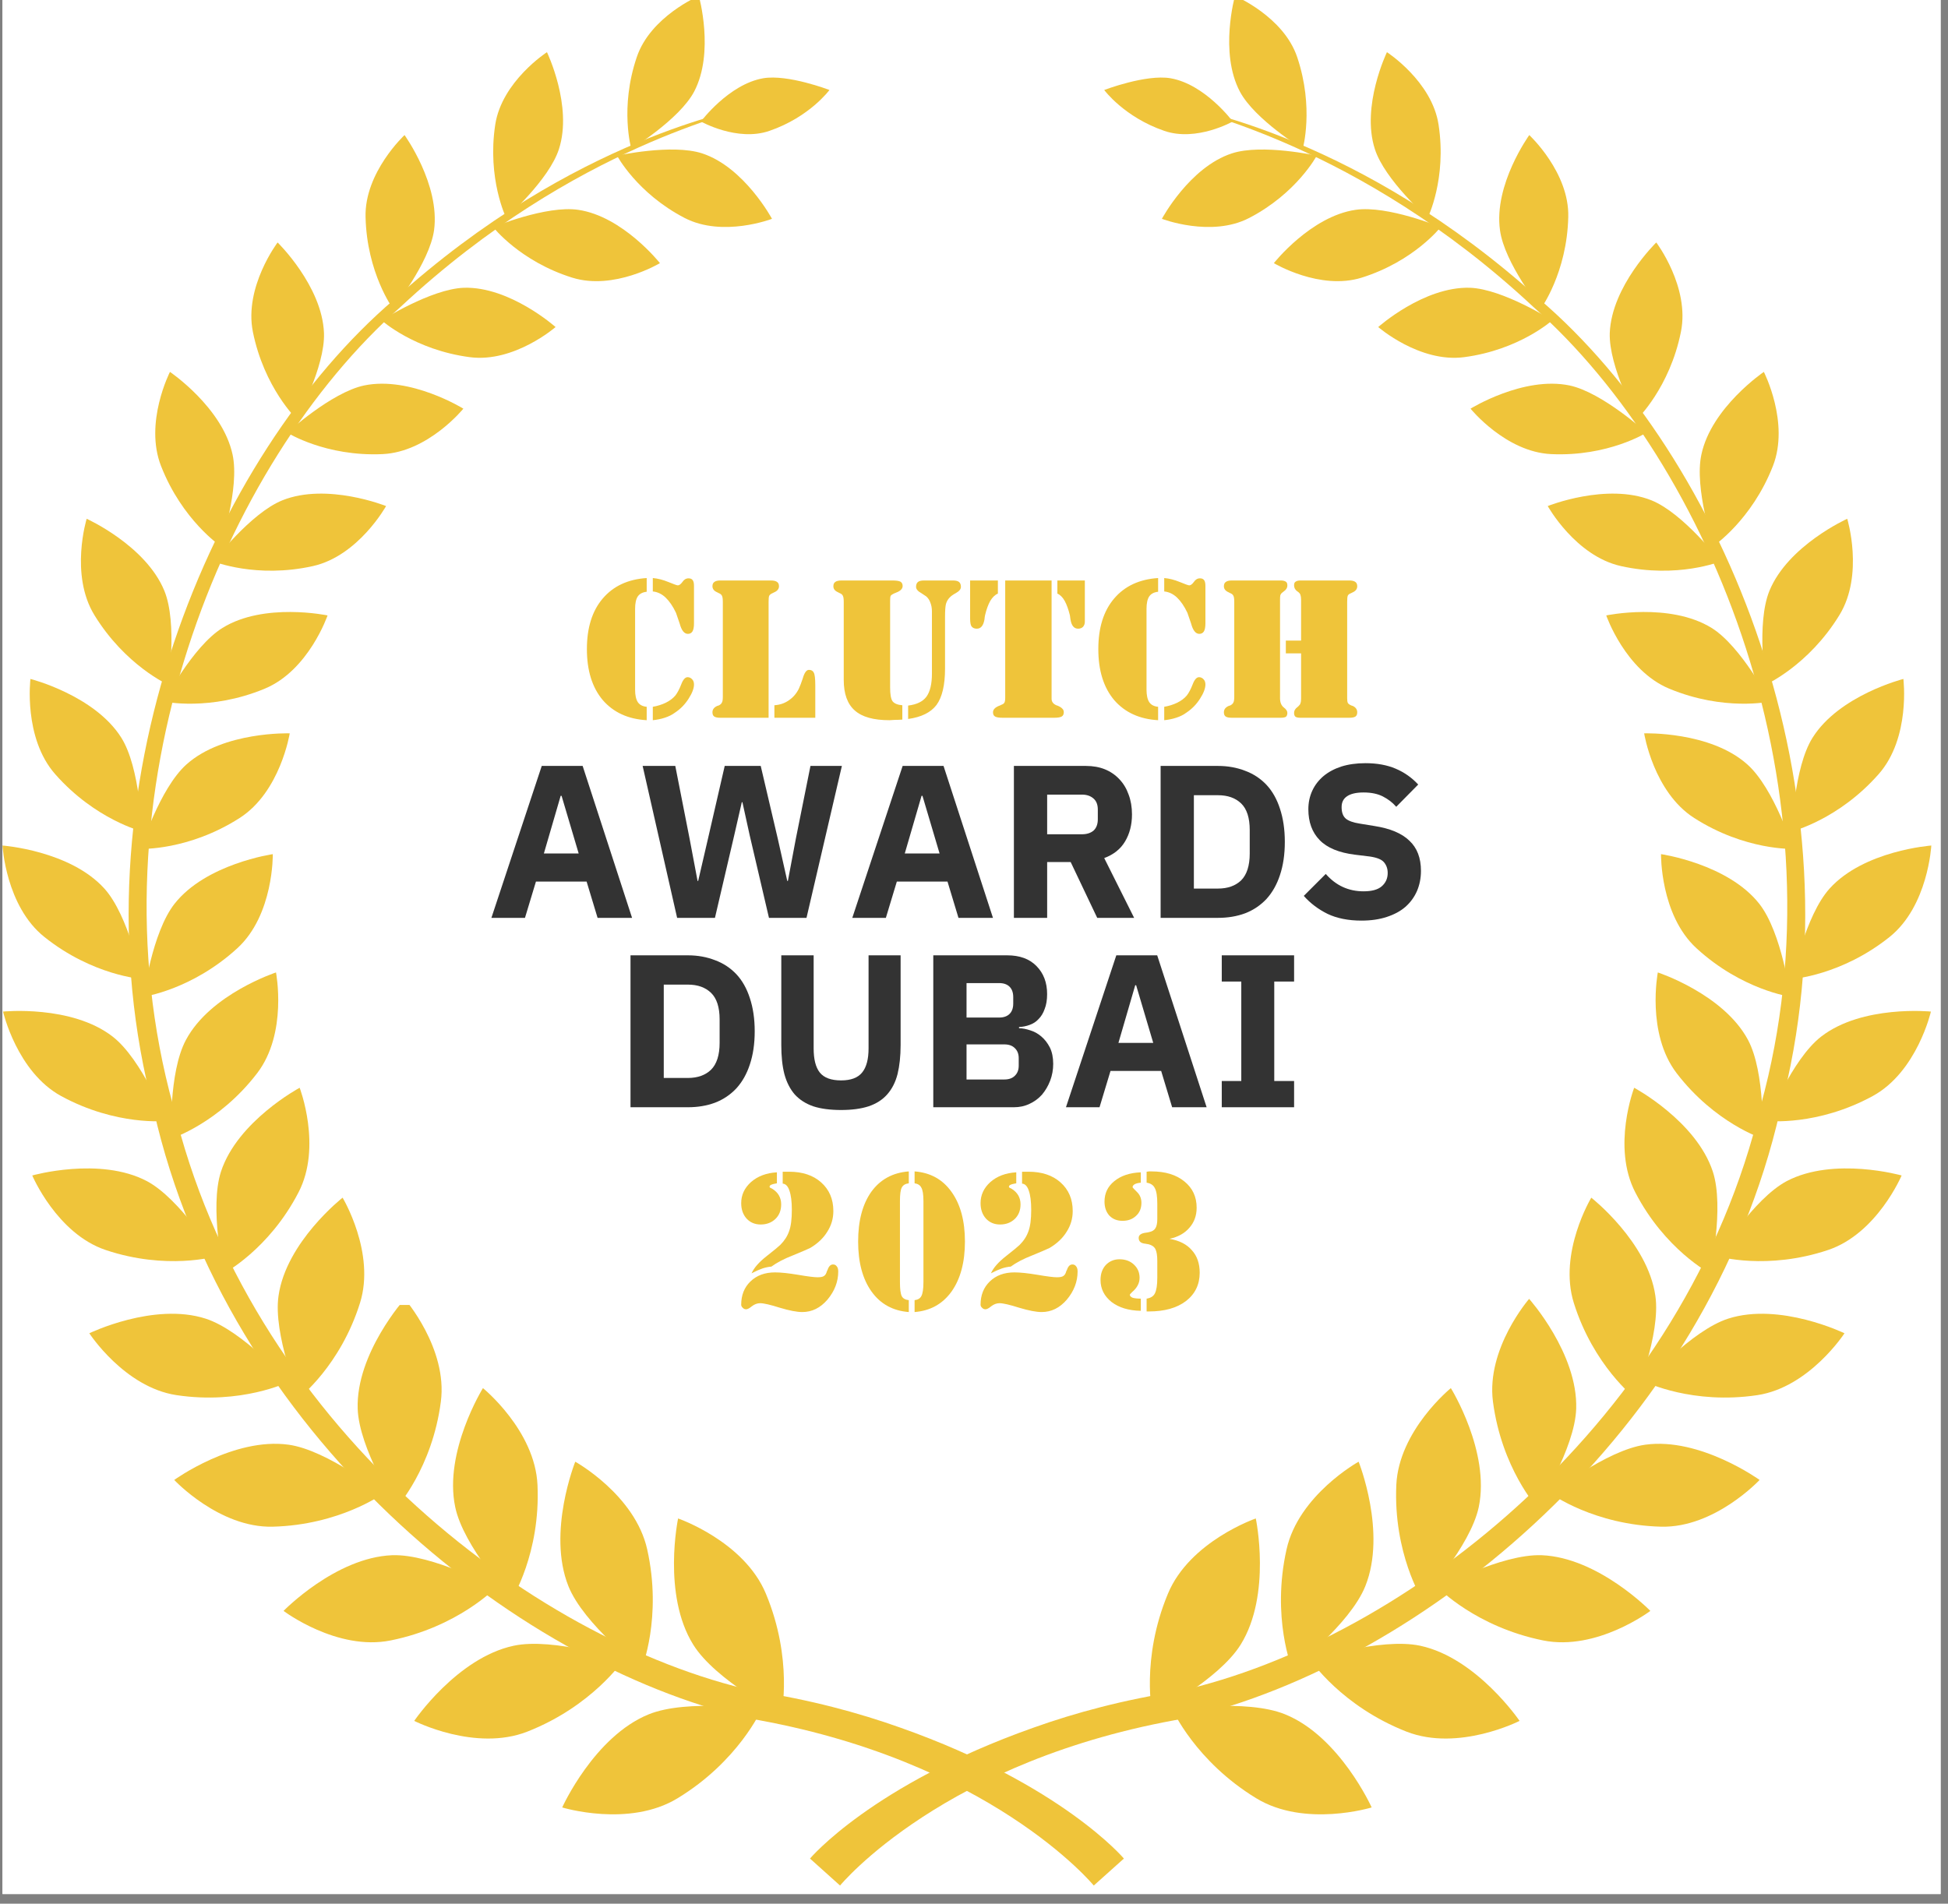 <svg xmlns="http://www.w3.org/2000/svg" xmlns:xlink="http://www.w3.org/1999/xlink" width="133" viewBox="0 0 99.75 97.5" height="130" preserveAspectRatio="xMidYMid meet"><rect x="0" y="0" width="99.75" height="97.5" fill="#808080" stroke="none"/><defs><g></g><clipPath id="df20317f0e"><path d="M 0.129 0 L 99.371 0 L 99.371 97.004 L 0.129 97.004 Z M 0.129 0 " clip-rule="nonzero"></path></clipPath><clipPath id="7956e9debc"><path d="M 0.129 51 L 9 51 L 9 58 L 0.129 58 Z M 0.129 51 " clip-rule="nonzero"></path></clipPath><clipPath id="8d068168b5"><path d="M 0.129 43 L 8 43 L 8 51 L 0.129 51 Z M 0.129 43 " clip-rule="nonzero"></path></clipPath><clipPath id="6b46490cd5"><path d="M 20.254 28.055 L 77.285 28.055 L 77.285 66.836 L 20.254 66.836 Z M 20.254 28.055 " clip-rule="nonzero"></path></clipPath></defs><g clip-path="url(#df20317f0e)"><path fill="#ffffff" d="M 0.129 0 L 99.371 0 L 99.371 97.004 L 0.129 97.004 Z M 0.129 0 " fill-opacity="1" fill-rule="nonzero"></path><path fill="#ffffff" d="M 0.129 0 L 99.371 0 L 99.371 97.004 L 0.129 97.004 Z M 0.129 0 " fill-opacity="1" fill-rule="nonzero"></path></g><path fill="#efc43a" d="M 56.008 96.57 C 56.008 96.57 50.695 90.102 38.293 88 C 26.219 85.18 11.613 73.402 7.871 56.863 C 3.531 40.48 10.832 23.352 20.176 15.344 C 29.449 6.938 38.141 5.633 37.969 5.52 C 38.18 5.773 29.562 7.273 20.52 15.711 C 11.402 23.77 4.465 40.672 8.863 56.617 C 12.688 72.723 26.98 83.996 38.664 86.617 C 41.461 87.047 43.957 87.715 46.141 88.496 C 54.383 91.418 57.551 95.188 57.551 95.188 Z M 56.008 96.57 " fill-opacity="1" fill-rule="nonzero"></path><path fill="#efc43a" d="M 43.016 96.57 C 43.016 96.57 48.328 90.102 60.73 88 C 72.805 85.18 87.402 73.402 91.156 56.863 C 95.496 40.48 88.191 23.352 78.852 15.344 C 69.578 6.938 60.883 5.633 61.062 5.52 C 60.852 5.773 69.469 7.273 78.508 15.711 C 87.621 23.77 94.562 40.672 90.164 56.617 C 86.34 72.723 72.039 83.996 60.363 86.617 C 57.562 87.047 55.07 87.715 52.887 88.496 C 44.645 91.418 41.477 95.188 41.477 95.188 Z M 43.016 96.57 " fill-opacity="1" fill-rule="nonzero"></path><path fill="#efc43a" d="M 34.723 77.77 C 34.723 77.77 38.102 78.934 39.219 81.625 C 40.621 84.988 40.012 87.812 40.012 87.812 C 40.012 87.812 36.625 86.055 35.496 84.23 C 33.902 81.664 34.723 77.77 34.723 77.77 Z M 34.723 77.77 " fill-opacity="1" fill-rule="nonzero"></path><path fill="#efc43a" d="M 28.789 92.57 C 28.789 92.57 32.207 93.621 34.699 92.098 C 37.816 90.203 38.988 87.562 38.988 87.562 C 38.988 87.562 35.211 86.992 33.219 87.801 C 30.422 88.938 28.789 92.57 28.789 92.57 Z M 28.789 92.57 " fill-opacity="1" fill-rule="nonzero"></path><path fill="#efc43a" d="M 29.457 74.863 C 29.457 74.863 32.52 76.562 33.141 79.355 C 33.922 82.848 32.855 85.465 32.855 85.465 C 32.855 85.465 29.887 83.191 29.105 81.234 C 28.008 78.48 29.457 74.863 29.457 74.863 Z M 29.457 74.863 " fill-opacity="1" fill-rule="nonzero"></path><path fill="#efc43a" d="M 21.211 88.137 C 21.211 88.137 24.336 89.73 27 88.688 C 30.328 87.383 31.91 85.035 31.91 85.035 C 31.91 85.035 28.363 83.848 26.301 84.289 C 23.402 84.91 21.211 88.137 21.211 88.137 Z M 21.211 88.137 " fill-opacity="1" fill-rule="nonzero"></path><path fill="#efc43a" d="M 24.73 71.094 C 24.73 71.094 27.398 73.258 27.523 76.055 C 27.684 79.555 26.207 81.902 26.207 81.902 C 26.207 81.902 23.727 79.203 23.309 77.18 C 22.715 74.344 24.73 71.094 24.73 71.094 Z M 24.73 71.094 " fill-opacity="1" fill-rule="nonzero"></path><path fill="#efc43a" d="M 14.52 82.504 C 14.52 82.504 17.258 84.574 20.008 84.016 C 23.441 83.324 25.367 81.332 25.367 81.332 C 25.367 81.332 22.145 79.578 20.082 79.652 C 17.184 79.766 14.52 82.504 14.52 82.504 Z M 14.52 82.504 " fill-opacity="1" fill-rule="nonzero"></path><path fill="#efc43a" d="M 20.723 66.523 C 20.723 66.523 22.934 69.062 22.574 71.789 C 22.133 75.195 20.312 77.203 20.312 77.203 C 20.312 77.203 18.383 74.176 18.316 72.152 C 18.223 69.316 20.723 66.523 20.723 66.523 Z M 20.723 66.523 " fill-opacity="1" fill-rule="nonzero"></path><path fill="#efc43a" d="M 8.922 75.797 C 8.922 75.797 11.219 78.258 13.961 78.191 C 17.395 78.105 19.594 76.512 19.594 76.512 C 19.594 76.512 16.781 74.27 14.777 73.992 C 11.957 73.602 8.922 75.797 8.922 75.797 Z M 8.922 75.797 " fill-opacity="1" fill-rule="nonzero"></path><path fill="#efc43a" d="M 17.543 61.34 C 17.543 61.34 19.242 64.164 18.434 66.734 C 17.43 69.945 15.324 71.582 15.324 71.582 C 15.324 71.582 13.977 68.336 14.262 66.371 C 14.652 63.609 17.543 61.34 17.543 61.34 Z M 17.543 61.34 " fill-opacity="1" fill-rule="nonzero"></path><path fill="#efc43a" d="M 4.574 68.285 C 4.574 68.285 6.367 71.047 9.035 71.453 C 12.363 71.953 14.75 70.785 14.75 70.785 C 14.75 70.785 12.422 68.145 10.527 67.535 C 7.875 66.684 4.574 68.285 4.574 68.285 Z M 4.574 68.285 " fill-opacity="1" fill-rule="nonzero"></path><path fill="#efc43a" d="M 15.344 55.711 C 15.344 55.711 16.504 58.727 15.285 61.07 C 13.77 64 11.461 65.215 11.461 65.215 C 11.461 65.215 10.715 61.848 11.316 60.004 C 12.168 57.41 15.344 55.711 15.344 55.711 Z M 15.344 55.711 " fill-opacity="1" fill-rule="nonzero"></path><path fill="#efc43a" d="M 1.652 60.203 C 1.652 60.203 2.91 63.18 5.41 64.02 C 8.531 65.07 11.039 64.348 11.039 64.348 C 11.039 64.348 9.238 61.406 7.52 60.492 C 5.113 59.223 1.652 60.203 1.652 60.203 Z M 1.652 60.203 " fill-opacity="1" fill-rule="nonzero"></path><path fill="#efc43a" d="M 14.133 49.805 C 14.133 49.805 14.738 52.914 13.168 54.965 C 11.203 57.531 8.77 58.316 8.77 58.316 C 8.77 58.316 8.617 54.938 9.523 53.258 C 10.781 50.902 14.133 49.805 14.133 49.805 Z M 14.133 49.805 " fill-opacity="1" fill-rule="nonzero"></path><g clip-path="url(#7956e9debc)"><path fill="#efc43a" d="M 0.156 51.809 C 0.156 51.809 0.863 54.898 3.133 56.137 C 5.973 57.684 8.512 57.41 8.512 57.41 C 8.512 57.41 7.273 54.262 5.773 53.094 C 3.664 51.453 0.156 51.809 0.156 51.809 Z M 0.156 51.809 " fill-opacity="1" fill-rule="nonzero"></path></g><path fill="#efc43a" d="M 13.969 43.746 C 13.969 43.746 14.023 46.848 12.156 48.562 C 9.82 50.703 7.348 51.047 7.348 51.047 C 7.348 51.047 7.777 47.77 8.934 46.293 C 10.543 44.238 13.969 43.746 13.969 43.746 Z M 13.969 43.746 " fill-opacity="1" fill-rule="nonzero"></path><g clip-path="url(#8d068168b5)"><path fill="#efc43a" d="M 0.129 43.305 C 0.129 43.305 0.289 46.406 2.273 47.988 C 4.746 49.965 7.246 50.137 7.246 50.137 C 7.246 50.137 6.594 46.891 5.344 45.508 C 3.578 43.555 0.129 43.305 0.129 43.305 Z M 0.129 43.305 " fill-opacity="1" fill-rule="nonzero"></path></g><path fill="#efc43a" d="M 14.836 37.559 C 14.836 37.559 14.359 40.559 12.27 41.895 C 9.656 43.57 7.203 43.477 7.203 43.477 C 7.203 43.477 8.176 40.383 9.543 39.156 C 11.449 37.445 14.836 37.559 14.836 37.559 Z M 14.836 37.559 " fill-opacity="1" fill-rule="nonzero"></path><path fill="#efc43a" d="M 1.559 34.773 C 1.559 34.773 1.184 37.789 2.828 39.652 C 4.879 41.98 7.262 42.578 7.262 42.578 C 7.262 42.578 7.184 39.328 6.211 37.781 C 4.84 35.605 1.559 34.773 1.559 34.773 Z M 1.559 34.773 " fill-opacity="1" fill-rule="nonzero"></path><path fill="#efc43a" d="M 16.773 31.52 C 16.773 31.52 15.809 34.336 13.559 35.27 C 10.746 36.441 8.398 35.93 8.398 35.93 C 8.398 35.93 9.867 33.105 11.391 32.16 C 13.527 30.836 16.773 31.52 16.773 31.52 Z M 16.773 31.52 " fill-opacity="1" fill-rule="nonzero"></path><path fill="#efc43a" d="M 4.438 26.57 C 4.438 26.57 3.562 29.422 4.832 31.5 C 6.422 34.094 8.617 35.07 8.617 35.07 C 8.617 35.07 9.094 31.922 8.418 30.262 C 7.465 27.934 4.438 26.57 4.438 26.57 Z M 4.438 26.57 " fill-opacity="1" fill-rule="nonzero"></path><path fill="#efc43a" d="M 19.77 25.918 C 19.77 25.918 18.355 28.469 16.027 28.992 C 13.117 29.641 10.934 28.754 10.934 28.754 C 10.934 28.754 12.832 26.281 14.457 25.625 C 16.746 24.707 19.77 25.918 19.77 25.918 Z M 19.77 25.918 " fill-opacity="1" fill-rule="nonzero"></path><path fill="#efc43a" d="M 8.703 19.047 C 8.703 19.047 7.375 21.645 8.246 23.867 C 9.332 26.645 11.289 27.961 11.289 27.961 C 11.289 27.961 12.281 25.004 11.91 23.285 C 11.395 20.871 8.703 19.047 8.703 19.047 Z M 8.703 19.047 " fill-opacity="1" fill-rule="nonzero"></path><path fill="#efc43a" d="M 23.727 20.93 C 23.727 20.93 21.926 23.152 19.586 23.258 C 16.668 23.391 14.711 22.16 14.711 22.16 C 14.711 22.16 16.965 20.098 18.645 19.742 C 21.016 19.25 23.727 20.93 23.727 20.93 Z M 23.727 20.93 " fill-opacity="1" fill-rule="nonzero"></path><path fill="#efc43a" d="M 14.215 12.418 C 14.215 12.418 12.488 14.699 12.949 16.996 C 13.527 19.859 15.191 21.461 15.191 21.461 C 15.191 21.461 16.656 18.773 16.59 17.055 C 16.496 14.641 14.215 12.418 14.215 12.418 Z M 14.215 12.418 " fill-opacity="1" fill-rule="nonzero"></path><path fill="#efc43a" d="M 28.449 16.75 C 28.449 16.75 26.332 18.59 24.059 18.293 C 21.219 17.922 19.539 16.406 19.539 16.406 C 19.539 16.406 22.066 14.801 23.754 14.738 C 26.113 14.668 28.449 16.75 28.449 16.75 Z M 28.449 16.75 " fill-opacity="1" fill-rule="nonzero"></path><path fill="#efc43a" d="M 20.715 6.918 C 20.715 6.918 18.66 8.828 18.719 11.117 C 18.785 13.98 20.121 15.805 20.121 15.805 C 20.121 15.805 21.992 13.465 22.227 11.789 C 22.543 9.449 20.715 6.918 20.715 6.918 Z M 20.715 6.918 " fill-opacity="1" fill-rule="nonzero"></path><path fill="#efc43a" d="M 33.793 13.477 C 33.793 13.477 31.441 14.891 29.297 14.219 C 26.617 13.379 25.254 11.633 25.254 11.633 C 25.254 11.633 27.969 10.508 29.605 10.746 C 31.895 11.078 33.793 13.477 33.793 13.477 Z M 33.793 13.477 " fill-opacity="1" fill-rule="nonzero"></path><path fill="#efc43a" d="M 28.008 2.672 C 28.008 2.672 25.699 4.164 25.359 6.387 C 24.938 9.16 25.918 11.156 25.918 11.156 C 25.918 11.156 28.117 9.211 28.621 7.637 C 29.336 5.43 28.008 2.672 28.008 2.672 Z M 28.008 2.672 " fill-opacity="1" fill-rule="nonzero"></path><path fill="#efc43a" d="M 39.531 11.207 C 39.531 11.207 37.016 12.176 35.059 11.164 C 32.617 9.898 31.598 7.973 31.598 7.973 C 31.598 7.973 34.402 7.352 35.953 7.855 C 38.113 8.562 39.531 11.207 39.531 11.207 Z M 39.531 11.207 " fill-opacity="1" fill-rule="nonzero"></path><path fill="#efc43a" d="M 35.785 -0.207 C 35.785 -0.207 33.305 0.844 32.605 2.93 C 31.723 5.535 32.328 7.625 32.328 7.625 C 32.328 7.625 34.785 6.121 35.543 4.695 C 36.602 2.684 35.785 -0.207 35.785 -0.207 Z M 35.785 -0.207 " fill-opacity="1" fill-rule="nonzero"></path><path fill="#efc43a" d="M 35.891 6.223 C 35.891 6.223 37.75 7.273 39.398 6.703 C 41.457 5.996 42.473 4.609 42.473 4.609 C 42.473 4.609 40.352 3.793 39.082 4.008 C 37.312 4.316 35.891 6.223 35.891 6.223 Z M 35.891 6.223 " fill-opacity="1" fill-rule="nonzero"></path><path fill="#efc43a" d="M 64.305 77.77 C 64.305 77.77 60.922 78.934 59.805 81.625 C 58.402 84.988 59.012 87.812 59.012 87.812 C 59.012 87.812 62.398 86.055 63.531 84.23 C 65.125 81.664 64.305 77.77 64.305 77.77 Z M 64.305 77.77 " fill-opacity="1" fill-rule="nonzero"></path><path fill="#efc43a" d="M 70.238 92.57 C 70.238 92.57 66.816 93.621 64.324 92.098 C 61.215 90.203 60.039 87.562 60.039 87.562 C 60.039 87.562 63.816 86.992 65.805 87.801 C 68.605 88.938 70.238 92.57 70.238 92.57 Z M 70.238 92.57 " fill-opacity="1" fill-rule="nonzero"></path><path fill="#efc43a" d="M 69.57 74.863 C 69.57 74.863 66.5 76.562 65.879 79.355 C 65.098 82.848 66.164 85.465 66.164 85.465 C 66.164 85.465 69.133 83.191 69.914 81.234 C 71.02 78.48 69.57 74.863 69.57 74.863 Z M 69.57 74.863 " fill-opacity="1" fill-rule="nonzero"></path><path fill="#efc43a" d="M 77.812 88.137 C 77.812 88.137 74.691 89.73 72.023 88.688 C 68.695 87.383 67.117 85.035 67.117 85.035 C 67.117 85.035 70.66 83.848 72.727 84.289 C 75.617 84.91 77.812 88.137 77.812 88.137 Z M 77.812 88.137 " fill-opacity="1" fill-rule="nonzero"></path><path fill="#efc43a" d="M 74.293 71.094 C 74.293 71.094 71.629 73.258 71.5 76.055 C 71.344 79.555 72.816 81.902 72.816 81.902 C 72.816 81.902 75.297 79.203 75.723 77.18 C 76.312 74.344 74.293 71.094 74.293 71.094 Z M 74.293 71.094 " fill-opacity="1" fill-rule="nonzero"></path><path fill="#efc43a" d="M 84.508 82.504 C 84.508 82.504 81.77 84.574 79.016 84.016 C 75.582 83.324 73.656 81.332 73.656 81.332 C 73.656 81.332 76.879 79.578 78.941 79.652 C 81.84 79.766 84.508 82.504 84.508 82.504 Z M 84.508 82.504 " fill-opacity="1" fill-rule="nonzero"></path><path fill="#efc43a" d="M 78.301 66.523 C 78.301 66.523 76.094 69.062 76.449 71.789 C 76.895 75.195 78.711 77.203 78.711 77.203 C 78.711 77.203 80.645 74.176 80.711 72.152 C 80.801 69.316 78.301 66.523 78.301 66.523 Z M 78.301 66.523 " fill-opacity="1" fill-rule="nonzero"></path><path fill="#efc43a" d="M 90.102 75.797 C 90.102 75.797 87.809 78.258 85.062 78.191 C 81.629 78.105 79.434 76.512 79.434 76.512 C 79.434 76.512 82.246 74.27 84.25 73.992 C 87.059 73.602 90.102 75.797 90.102 75.797 Z M 90.102 75.797 " fill-opacity="1" fill-rule="nonzero"></path><path fill="#efc43a" d="M 81.484 61.34 C 81.484 61.34 79.785 64.164 80.59 66.734 C 81.598 69.945 83.699 71.582 83.699 71.582 C 83.699 71.582 85.051 68.336 84.766 66.371 C 84.375 63.609 81.484 61.34 81.484 61.34 Z M 81.484 61.34 " fill-opacity="1" fill-rule="nonzero"></path><path fill="#efc43a" d="M 94.449 68.285 C 94.449 68.285 92.656 71.047 89.992 71.453 C 86.664 71.953 84.273 70.785 84.273 70.785 C 84.273 70.785 86.605 68.145 88.496 67.535 C 91.148 66.684 94.449 68.285 94.449 68.285 Z M 94.449 68.285 " fill-opacity="1" fill-rule="nonzero"></path><path fill="#efc43a" d="M 83.68 55.711 C 83.68 55.711 82.523 58.727 83.738 61.07 C 85.254 64 87.562 65.215 87.562 65.215 C 87.562 65.215 88.312 61.848 87.707 60.004 C 86.855 57.41 83.68 55.711 83.68 55.711 Z M 83.68 55.711 " fill-opacity="1" fill-rule="nonzero"></path><path fill="#efc43a" d="M 97.375 60.203 C 97.375 60.203 96.117 63.18 93.609 64.02 C 90.48 65.07 87.98 64.348 87.98 64.348 C 87.98 64.348 89.777 61.406 91.492 60.492 C 93.914 59.223 97.375 60.203 97.375 60.203 Z M 97.375 60.203 " fill-opacity="1" fill-rule="nonzero"></path><path fill="#efc43a" d="M 84.891 49.805 C 84.891 49.805 84.289 52.914 85.855 54.965 C 87.82 57.531 90.254 58.316 90.254 58.316 C 90.254 58.316 90.406 54.938 89.508 53.258 C 88.246 50.902 84.891 49.805 84.891 49.805 Z M 84.891 49.805 " fill-opacity="1" fill-rule="nonzero"></path><path fill="#efc43a" d="M 98.875 51.809 C 98.875 51.809 98.168 54.898 95.891 56.137 C 93.055 57.684 90.512 57.41 90.512 57.41 C 90.512 57.41 91.75 54.262 93.25 53.094 C 95.363 51.453 98.875 51.809 98.875 51.809 Z M 98.875 51.809 " fill-opacity="1" fill-rule="nonzero"></path><path fill="#efc43a" d="M 85.055 43.746 C 85.055 43.746 85.004 46.848 86.867 48.562 C 89.195 50.703 91.676 51.047 91.676 51.047 C 91.676 51.047 91.246 47.77 90.09 46.293 C 88.477 44.238 85.055 43.746 85.055 43.746 Z M 85.055 43.746 " fill-opacity="1" fill-rule="nonzero"></path><path fill="#efc43a" d="M 98.895 43.305 C 98.895 43.305 98.734 46.406 96.758 47.988 C 94.285 49.965 91.785 50.137 91.785 50.137 C 91.785 50.137 92.438 46.891 93.688 45.508 C 95.449 43.555 98.895 43.305 98.895 43.305 Z M 98.895 43.305 " fill-opacity="1" fill-rule="nonzero"></path><path fill="#efc43a" d="M 84.191 37.559 C 84.191 37.559 84.664 40.559 86.754 41.895 C 89.367 43.57 91.824 43.477 91.824 43.477 C 91.824 43.477 90.852 40.383 89.48 39.156 C 87.578 37.445 84.191 37.559 84.191 37.559 Z M 84.191 37.559 " fill-opacity="1" fill-rule="nonzero"></path><path fill="#efc43a" d="M 97.465 34.773 C 97.465 34.773 97.844 37.789 96.195 39.652 C 94.145 41.98 91.766 42.578 91.766 42.578 C 91.766 42.578 91.844 39.328 92.816 37.781 C 94.184 35.605 97.465 34.773 97.465 34.773 Z M 97.465 34.773 " fill-opacity="1" fill-rule="nonzero"></path><path fill="#efc43a" d="M 82.25 31.52 C 82.25 31.52 83.223 34.336 85.473 35.27 C 88.285 36.441 90.633 35.93 90.633 35.93 C 90.633 35.93 89.164 33.105 87.645 32.16 C 85.5 30.836 82.25 31.52 82.25 31.52 Z M 82.25 31.52 " fill-opacity="1" fill-rule="nonzero"></path><path fill="#efc43a" d="M 94.59 26.57 C 94.59 26.57 95.461 29.422 94.191 31.5 C 92.605 34.094 90.406 35.07 90.406 35.07 C 90.406 35.07 89.93 31.922 90.605 30.262 C 91.559 27.934 94.59 26.57 94.59 26.57 Z M 94.59 26.57 " fill-opacity="1" fill-rule="nonzero"></path><path fill="#efc43a" d="M 79.254 25.918 C 79.254 25.918 80.668 28.469 83 28.992 C 85.91 29.641 88.094 28.754 88.094 28.754 C 88.094 28.754 86.195 26.281 84.566 25.625 C 82.27 24.707 79.254 25.918 79.254 25.918 Z M 79.254 25.918 " fill-opacity="1" fill-rule="nonzero"></path><path fill="#efc43a" d="M 90.32 19.047 C 90.32 19.047 91.652 21.645 90.785 23.867 C 89.699 26.645 87.742 27.961 87.742 27.961 C 87.742 27.961 86.75 25.004 87.121 23.285 C 87.629 20.871 90.32 19.047 90.32 19.047 Z M 90.32 19.047 " fill-opacity="1" fill-rule="nonzero"></path><path fill="#efc43a" d="M 75.301 20.93 C 75.301 20.93 77.098 23.152 79.434 23.258 C 82.352 23.391 84.309 22.16 84.309 22.16 C 84.309 22.16 82.051 20.098 80.371 19.742 C 78.012 19.25 75.301 20.93 75.301 20.93 Z M 75.301 20.93 " fill-opacity="1" fill-rule="nonzero"></path><path fill="#efc43a" d="M 84.812 12.418 C 84.812 12.418 86.539 14.699 86.074 16.996 C 85.5 19.859 83.832 21.461 83.832 21.461 C 83.832 21.461 82.371 18.773 82.43 17.055 C 82.527 14.641 84.812 12.418 84.812 12.418 Z M 84.812 12.418 " fill-opacity="1" fill-rule="nonzero"></path><path fill="#efc43a" d="M 70.574 16.75 C 70.574 16.75 72.691 18.59 74.969 18.293 C 77.805 17.922 79.484 16.406 79.484 16.406 C 79.484 16.406 76.961 14.801 75.273 14.738 C 72.902 14.668 70.574 16.75 70.574 16.75 Z M 70.574 16.75 " fill-opacity="1" fill-rule="nonzero"></path><path fill="#efc43a" d="M 78.309 6.918 C 78.309 6.918 80.367 8.828 80.305 11.117 C 80.238 13.98 78.902 15.805 78.902 15.805 C 78.902 15.805 77.031 13.465 76.809 11.789 C 76.48 9.449 78.309 6.918 78.309 6.918 Z M 78.309 6.918 " fill-opacity="1" fill-rule="nonzero"></path><path fill="#efc43a" d="M 65.23 13.477 C 65.23 13.477 67.586 14.891 69.73 14.219 C 72.406 13.379 73.77 11.633 73.77 11.633 C 73.77 11.633 71.059 10.508 69.418 10.746 C 67.121 11.078 65.23 13.477 65.23 13.477 Z M 65.23 13.477 " fill-opacity="1" fill-rule="nonzero"></path><path fill="#efc43a" d="M 71.02 2.672 C 71.02 2.672 73.328 4.164 73.664 6.387 C 74.09 9.16 73.109 11.156 73.109 11.156 C 73.109 11.156 70.906 9.211 70.402 7.637 C 69.688 5.43 71.02 2.672 71.02 2.672 Z M 71.02 2.672 " fill-opacity="1" fill-rule="nonzero"></path><path fill="#efc43a" d="M 59.496 11.207 C 59.496 11.207 62.016 12.176 63.965 11.164 C 66.406 9.898 67.426 7.973 67.426 7.973 C 67.426 7.973 64.621 7.352 63.082 7.855 C 60.91 8.562 59.496 11.207 59.496 11.207 Z M 59.496 11.207 " fill-opacity="1" fill-rule="nonzero"></path><path fill="#efc43a" d="M 63.238 -0.207 C 63.238 -0.207 65.727 0.844 66.426 2.93 C 67.301 5.535 66.707 7.625 66.707 7.625 C 66.707 7.625 64.25 6.121 63.492 4.695 C 62.426 2.684 63.238 -0.207 63.238 -0.207 Z M 63.238 -0.207 " fill-opacity="1" fill-rule="nonzero"></path><path fill="#efc43a" d="M 63.125 6.223 C 63.125 6.223 61.27 7.273 59.621 6.703 C 57.562 5.996 56.543 4.609 56.543 4.609 C 56.543 4.609 58.676 3.793 59.938 4.008 C 61.711 4.316 63.125 6.223 63.125 6.223 Z M 63.125 6.223 " fill-opacity="1" fill-rule="nonzero"></path><path fill="#efc43a" d="M 22.402 37.895 L 22.402 29.926 L 23.996 29.926 L 23.996 37.895 Z M 27.617 31.434 L 24.328 31.434 L 24.328 29.926 L 27.617 29.926 Z M 26.93 34.574 L 24.328 34.574 L 24.328 33.066 L 26.93 33.066 Z M 27.617 37.895 L 24.328 37.895 L 24.328 36.387 L 27.617 36.387 Z M 27.617 37.895 " fill-opacity="1" fill-rule="nonzero"></path><path fill="#efc43a" d="M 30.164 37.941 C 29.23 37.941 28.59 37.301 28.59 36.367 L 28.59 29.926 L 30.184 29.926 L 30.184 36.055 C 30.184 36.301 30.316 36.434 30.559 36.434 L 31.27 36.434 L 31.27 37.941 Z M 32.305 36.434 C 32.551 36.434 32.684 36.301 32.684 36.055 L 32.684 29.926 L 34.277 29.926 L 34.277 36.367 C 34.277 37.301 33.637 37.941 32.703 37.941 L 31.598 37.941 L 31.598 36.434 Z M 32.305 36.434 " fill-opacity="1" fill-rule="nonzero"></path><path fill="#efc43a" d="M 37.035 29.926 L 37.035 37.895 L 35.441 37.895 L 35.441 29.926 Z M 39.602 37.895 L 38.32 34.938 L 37.367 34.938 L 37.367 33.457 L 39.105 33.457 C 39.352 33.457 39.484 33.324 39.484 33.078 L 39.484 31.809 C 39.484 31.566 39.352 31.434 39.105 31.434 L 37.367 31.434 L 37.367 29.926 L 39.504 29.926 C 40.438 29.926 41.078 30.566 41.078 31.5 L 41.078 33.371 C 41.078 34.125 40.656 34.688 39.992 34.879 L 41.324 37.902 L 39.602 37.902 Z M 39.602 37.895 " fill-opacity="1" fill-rule="nonzero"></path><path fill="#efc43a" d="M 44.066 31.387 C 43.824 31.387 43.691 31.52 43.691 31.766 L 43.691 36.062 C 43.691 36.309 43.824 36.441 44.066 36.441 L 44.844 36.441 L 44.844 37.949 L 43.664 37.949 C 42.73 37.949 42.09 37.305 42.09 36.375 L 42.09 31.461 C 42.09 30.527 42.73 29.887 43.664 29.887 L 44.844 29.887 L 44.844 31.395 L 44.066 31.395 Z M 46.336 29.887 C 47.262 29.887 47.91 30.527 47.91 31.461 L 47.91 36.375 C 47.91 37.305 47.27 37.949 46.336 37.949 L 45.18 37.949 L 45.18 36.434 L 45.941 36.434 C 46.184 36.434 46.316 36.301 46.316 36.055 L 46.316 31.758 C 46.316 31.512 46.184 31.379 45.941 31.379 L 45.18 31.379 L 45.18 29.887 Z M 46.336 29.887 " fill-opacity="1" fill-rule="nonzero"></path><path fill="#efc43a" d="M 49.035 37.895 L 49.035 29.926 L 50.629 29.926 L 50.629 37.895 Z M 53.109 29.926 C 54.043 29.926 54.684 30.566 54.684 31.5 L 54.684 33.516 C 54.684 34.449 54.043 35.09 53.109 35.09 L 50.961 35.09 L 50.961 33.582 L 52.707 33.582 C 52.953 33.582 53.086 33.449 53.086 33.207 L 53.086 31.809 C 53.086 31.566 52.953 31.434 52.707 31.434 L 50.961 31.434 L 50.961 29.926 Z M 53.109 29.926 " fill-opacity="1" fill-rule="nonzero"></path><path fill="#efc43a" d="M 55.656 37.895 L 55.656 29.926 L 57.254 29.926 L 57.254 37.895 Z M 60.871 31.434 L 57.582 31.434 L 57.582 29.926 L 60.871 29.926 Z M 60.188 34.574 L 57.59 34.574 L 57.59 33.066 L 60.188 33.066 Z M 60.871 37.895 L 57.582 37.895 L 57.582 36.387 L 60.871 36.387 Z M 60.871 37.895 " fill-opacity="1" fill-rule="nonzero"></path><path fill="#efc43a" d="M 64.125 29.926 L 64.203 29.926 L 64.895 32.285 L 63.211 37.902 L 61.566 37.902 Z M 66.32 36.102 L 64.051 36.102 L 64.496 34.594 L 65.891 34.594 L 64.543 29.926 L 65.992 29.926 L 68.559 37.895 L 66.844 37.895 Z M 66.32 36.102 " fill-opacity="1" fill-rule="nonzero"></path><path fill="#efc43a" d="M 70.914 37.895 L 69.418 37.895 L 69.418 30.316 L 70.914 33.094 Z M 69.551 29.926 L 71.133 29.926 L 75.426 37.895 L 73.844 37.895 Z M 74.066 34.734 L 74.066 29.93 L 75.562 29.93 L 75.562 37.516 Z M 74.066 34.734 " fill-opacity="1" fill-rule="nonzero"></path><path fill="#333333" d="M 39.73 41.34 C 39.73 41.094 39.598 40.965 39.352 40.965 L 37.758 40.965 C 37.512 40.965 37.379 41.094 37.379 41.34 L 37.379 42.094 C 37.379 42.34 37.512 42.418 37.758 42.473 L 39.816 42.914 C 40.676 43.098 41.41 43.621 41.41 44.508 L 41.41 45.949 C 41.41 46.883 40.766 47.523 39.836 47.523 L 37.355 47.523 C 36.422 47.523 35.781 46.883 35.781 45.949 L 35.781 44.93 L 37.328 44.93 L 37.328 45.641 C 37.328 45.883 37.461 46.016 37.703 46.016 L 39.43 46.016 C 39.676 46.016 39.809 45.883 39.809 45.641 L 39.809 44.801 C 39.809 44.555 39.676 44.477 39.43 44.422 L 37.375 43.98 C 36.512 43.789 35.785 43.27 35.785 42.387 L 35.785 41.035 C 35.785 40.102 36.426 39.461 37.359 39.461 L 39.707 39.461 C 40.641 39.461 41.285 40.102 41.285 41.035 L 41.285 41.969 L 39.734 41.969 L 39.734 41.34 Z M 39.73 41.34 " fill-opacity="1" fill-rule="nonzero"></path><path fill="#333333" d="M 47.719 39.508 L 47.719 41.016 L 44.102 41.016 L 44.102 42.656 L 47.039 42.656 L 47.039 44.164 L 44.102 44.164 L 44.102 45.984 L 47.719 45.984 L 47.719 47.492 L 42.508 47.492 L 42.508 39.508 Z M 47.719 39.508 " fill-opacity="1" fill-rule="nonzero"></path><path fill="#333333" d="M 50.047 47.477 L 48.402 47.477 L 50.969 39.508 L 52.828 39.508 L 55.395 47.477 L 53.672 47.477 L 53.152 45.684 L 50.57 45.684 Z M 51.027 44.176 L 52.734 44.176 L 51.895 41.254 Z M 51.027 44.176 " fill-opacity="1" fill-rule="nonzero"></path><path fill="#333333" d="M 60.422 47.477 L 59.137 44.52 L 57.855 44.52 L 57.855 47.477 L 56.262 47.477 L 56.262 39.508 L 60.32 39.508 C 61.254 39.508 61.895 40.148 61.895 41.082 L 61.895 42.953 C 61.895 43.707 61.473 44.27 60.812 44.461 L 62.141 47.484 L 60.422 47.484 Z M 60.301 41.387 C 60.301 41.141 60.168 41.008 59.926 41.008 L 57.855 41.008 L 57.855 43.031 L 59.926 43.031 C 60.168 43.031 60.301 42.902 60.301 42.656 Z M 60.301 41.387 " fill-opacity="1" fill-rule="nonzero"></path><path fill="#333333" d="M 66.988 41.34 C 66.988 41.094 66.859 40.965 66.613 40.965 L 64.887 40.965 C 64.641 40.965 64.508 41.094 64.508 41.34 L 64.508 45.641 C 64.508 45.883 64.641 46.016 64.887 46.016 L 66.613 46.016 C 66.859 46.016 66.988 45.883 66.988 45.641 L 66.988 44.668 L 68.586 44.668 L 68.586 45.949 C 68.586 46.883 67.941 47.523 67.008 47.523 L 64.484 47.523 C 63.551 47.523 62.91 46.883 62.91 45.949 L 62.91 41.035 C 62.91 40.102 63.551 39.461 64.484 39.461 L 67.008 39.461 C 67.941 39.461 68.586 40.102 68.586 41.035 L 68.586 42.32 L 66.988 42.32 Z M 66.988 41.34 " fill-opacity="1" fill-rule="nonzero"></path><path fill="#333333" d="M 69.629 39.508 L 71.223 39.508 L 71.223 42.648 L 73.969 42.648 L 73.969 39.508 L 75.562 39.508 L 75.562 47.477 L 73.969 47.477 L 73.969 44.156 L 71.223 44.156 L 71.223 47.477 L 69.629 47.477 Z M 69.629 39.508 " fill-opacity="1" fill-rule="nonzero"></path><path fill="#333333" d="M 34.602 57.055 L 32.953 57.055 L 35.52 49.086 L 37.379 49.086 L 39.945 57.055 L 38.234 57.055 L 37.711 55.262 L 35.133 55.262 Z M 35.574 53.754 L 37.281 53.754 L 36.441 50.832 Z M 35.574 53.754 " fill-opacity="1" fill-rule="nonzero"></path><path fill="#333333" d="M 45.664 57.055 L 44.359 51.809 L 43.055 57.055 L 41.48 57.055 L 39.496 49.086 L 41.203 49.086 L 42.289 54.906 L 43.73 49.086 L 44.996 49.086 L 46.438 54.906 L 47.52 49.086 L 49.16 49.086 L 47.176 57.055 Z M 45.664 57.055 " fill-opacity="1" fill-rule="nonzero"></path><path fill="#333333" d="M 50.359 57.055 L 48.711 57.055 L 51.277 49.086 L 53.137 49.086 L 55.703 57.055 L 53.984 57.055 L 53.461 55.262 L 50.883 55.262 Z M 51.34 53.754 L 53.047 53.754 L 52.203 50.832 Z M 51.34 53.754 " fill-opacity="1" fill-rule="nonzero"></path><path fill="#333333" d="M 60.73 57.055 L 59.449 54.098 L 58.164 54.098 L 58.164 57.055 L 56.57 57.055 L 56.57 49.086 L 60.633 49.086 C 61.566 49.086 62.207 49.727 62.207 50.66 L 62.207 52.531 C 62.207 53.285 61.785 53.848 61.121 54.039 L 62.453 57.062 L 60.73 57.062 Z M 60.613 50.965 C 60.613 50.719 60.48 50.586 60.234 50.586 L 58.164 50.586 L 58.164 52.609 L 60.234 52.609 C 60.48 52.609 60.613 52.477 60.613 52.234 Z M 60.613 50.965 " fill-opacity="1" fill-rule="nonzero"></path><path fill="#333333" d="M 67.59 49.086 C 68.523 49.086 69.168 49.727 69.168 50.66 L 69.168 55.488 C 69.168 56.418 68.523 57.062 67.59 57.062 L 63.438 57.062 L 63.438 49.086 Z M 67.195 55.547 C 67.441 55.547 67.57 55.414 67.57 55.168 L 67.57 50.965 C 67.57 50.719 67.441 50.586 67.195 50.586 L 65.039 50.586 L 65.039 55.547 Z M 67.195 55.547 " fill-opacity="1" fill-rule="nonzero"></path><path fill="#333333" d="M 74.109 50.922 C 74.109 50.68 73.977 50.547 73.73 50.547 L 72.137 50.547 C 71.891 50.547 71.758 50.68 71.758 50.922 L 71.758 51.676 C 71.758 51.922 71.891 52 72.137 52.055 L 74.195 52.496 C 75.059 52.684 75.789 53.203 75.789 54.09 L 75.789 55.531 C 75.789 56.465 75.148 57.105 74.215 57.105 L 71.734 57.105 C 70.801 57.105 70.16 56.465 70.16 55.531 L 70.16 54.516 L 71.707 54.516 L 71.707 55.223 C 71.707 55.465 71.84 55.598 72.082 55.598 L 73.809 55.598 C 74.055 55.598 74.188 55.465 74.188 55.223 L 74.188 54.383 C 74.188 54.137 74.055 54.059 73.809 54.004 L 71.754 53.562 C 70.895 53.371 70.16 52.855 70.16 51.969 L 70.16 50.617 C 70.16 49.688 70.801 49.043 71.734 49.043 L 74.082 49.043 C 75.016 49.043 75.656 49.688 75.656 50.617 L 75.656 51.551 L 74.109 51.551 Z M 74.109 50.922 " fill-opacity="1" fill-rule="nonzero"></path><path fill="#efc43a" d="M 52.77 66.629 L 50.125 66.629 L 50.125 63.953 C 50.125 63.066 50.879 62.641 51.719 62.359 L 53.625 61.695 C 53.914 61.598 54.066 61.543 54.066 61.254 L 54.066 60.566 C 54.066 60.273 53.914 60.121 53.625 60.121 L 53.102 60.121 L 53.102 58.613 L 54.066 58.613 C 54.953 58.613 55.66 59.324 55.66 60.207 L 55.66 61.605 C 55.66 62.492 54.906 62.914 54.066 63.199 L 52.16 63.859 C 51.871 63.957 51.719 64.012 51.719 64.301 L 51.719 65.121 L 52.77 65.121 Z M 50.211 60.207 C 50.211 59.324 50.918 58.613 51.805 58.613 L 52.77 58.613 L 52.77 60.121 L 52.207 60.121 C 51.922 60.121 51.766 60.273 51.766 60.566 L 51.766 61.074 L 50.215 61.074 L 50.215 60.207 Z M 53.102 66.629 L 53.102 65.121 L 55.68 65.121 L 55.68 66.629 Z M 53.102 66.629 " fill-opacity="1" fill-rule="nonzero"></path><path fill="#efc43a" d="M 58.578 60.121 C 58.332 60.121 58.199 60.254 58.199 60.5 L 58.199 64.797 C 58.199 65.043 58.332 65.176 58.578 65.176 L 59.254 65.176 L 59.254 66.684 L 58.18 66.684 C 57.25 66.684 56.605 66.043 56.605 65.109 L 56.605 60.195 C 56.605 59.262 57.25 58.621 58.18 58.621 L 59.254 58.621 L 59.254 60.129 L 58.578 60.129 Z M 60.668 58.613 C 61.602 58.613 62.242 59.258 62.242 60.188 L 62.242 65.102 C 62.242 66.035 61.602 66.676 60.668 66.676 L 59.582 66.676 L 59.582 65.168 L 60.27 65.168 C 60.516 65.168 60.648 65.035 60.648 64.793 L 60.648 60.492 C 60.648 60.25 60.516 60.117 60.27 60.117 L 59.582 60.117 L 59.582 58.609 L 60.668 58.609 Z M 60.668 58.613 " fill-opacity="1" fill-rule="nonzero"></path><path fill="#efc43a" d="M 65.676 66.629 L 63.031 66.629 L 63.031 63.953 C 63.031 63.066 63.785 62.641 64.625 62.359 L 66.531 61.695 C 66.82 61.598 66.973 61.543 66.973 61.254 L 66.973 60.566 C 66.973 60.273 66.82 60.121 66.531 60.121 L 66.008 60.121 L 66.008 58.613 L 66.973 58.613 C 67.859 58.613 68.566 59.324 68.566 60.207 L 68.566 61.605 C 68.566 62.492 67.812 62.914 66.973 63.199 L 65.066 63.859 C 64.777 63.957 64.625 64.012 64.625 64.301 L 64.625 65.121 L 65.676 65.121 Z M 63.117 60.207 C 63.117 59.324 63.824 58.613 64.711 58.613 L 65.676 58.613 L 65.676 60.121 L 65.113 60.121 C 64.832 60.121 64.672 60.273 64.672 60.566 L 64.672 61.074 L 63.125 61.074 L 63.125 60.207 Z M 66.008 66.629 L 66.008 65.121 L 68.586 65.121 L 68.586 66.629 Z M 66.008 66.629 " fill-opacity="1" fill-rule="nonzero"></path><path fill="#efc43a" d="M 71.484 60.121 C 71.238 60.121 71.109 60.254 71.109 60.5 L 71.109 64.797 C 71.109 65.043 71.238 65.176 71.484 65.176 L 72.16 65.176 L 72.16 66.684 L 71.09 66.684 C 70.156 66.684 69.512 66.043 69.512 65.109 L 69.512 60.195 C 69.512 59.262 70.156 58.621 71.09 58.621 L 72.16 58.621 L 72.16 60.129 L 71.484 60.129 Z M 73.574 58.613 C 74.508 58.613 75.148 59.258 75.148 60.188 L 75.148 65.102 C 75.148 66.035 74.508 66.676 73.574 66.676 L 72.492 66.676 L 72.492 65.168 L 73.18 65.168 C 73.422 65.168 73.555 65.035 73.555 64.793 L 73.555 60.492 C 73.555 60.25 73.422 60.117 73.18 60.117 L 72.492 60.117 L 72.492 58.609 L 73.574 58.609 Z M 73.574 58.613 " fill-opacity="1" fill-rule="nonzero"></path><g clip-path="url(#6b46490cd5)"><path fill="#ffffff" d="M 20.254 28.055 L 77.211 28.055 L 77.211 66.836 L 20.254 66.836 Z M 20.254 28.055 " fill-opacity="1" fill-rule="nonzero"></path></g><g fill="#333333" fill-opacity="1"><g transform="translate(24.944, 47.009)"><g><path d="M 5.656 0 L 5.094 -1.859 L 2.5 -1.859 L 1.938 0 L 0.219 0 L 2.797 -7.781 L 4.891 -7.781 L 7.422 0 Z M 3.812 -6.25 L 3.766 -6.25 L 2.906 -3.297 L 4.688 -3.297 Z M 3.812 -6.25 "></path></g></g></g><g fill="#333333" fill-opacity="1"><g transform="translate(32.579, 47.009)"><g><path d="M 2.094 0 L 0.328 -7.781 L 2 -7.781 L 2.734 -4.047 L 3.141 -1.891 L 3.172 -1.891 L 3.672 -4.047 L 4.531 -7.781 L 6.375 -7.781 L 7.25 -4.047 L 7.734 -1.891 L 7.766 -1.891 L 8.172 -4.047 L 8.922 -7.781 L 10.531 -7.781 L 8.719 0 L 6.797 0 L 5.812 -4.219 L 5.438 -5.922 L 5.406 -5.922 L 5.016 -4.219 L 4.031 0 Z M 2.094 0 "></path></g></g></g><g fill="#333333" fill-opacity="1"><g transform="translate(43.424, 47.009)"><g><path d="M 5.656 0 L 5.094 -1.859 L 2.5 -1.859 L 1.938 0 L 0.219 0 L 2.797 -7.781 L 4.891 -7.781 L 7.422 0 Z M 3.812 -6.25 L 3.766 -6.25 L 2.906 -3.297 L 4.688 -3.297 Z M 3.812 -6.25 "></path></g></g></g><g fill="#333333" fill-opacity="1"><g transform="translate(51.059, 47.009)"><g><path d="M 2.562 0 L 0.859 0 L 0.859 -7.781 L 4.547 -7.781 C 4.91 -7.781 5.234 -7.723 5.516 -7.609 C 5.805 -7.492 6.055 -7.32 6.266 -7.094 C 6.473 -6.875 6.629 -6.613 6.734 -6.312 C 6.848 -6.008 6.906 -5.672 6.906 -5.297 C 6.906 -4.766 6.785 -4.301 6.547 -3.906 C 6.316 -3.52 5.961 -3.238 5.484 -3.062 L 7.016 0 L 5.125 0 L 3.766 -2.859 L 2.562 -2.859 Z M 4.344 -4.281 C 4.594 -4.281 4.789 -4.344 4.938 -4.469 C 5.082 -4.602 5.156 -4.797 5.156 -5.047 L 5.156 -5.547 C 5.156 -5.797 5.082 -5.984 4.938 -6.109 C 4.789 -6.242 4.594 -6.312 4.344 -6.312 L 2.562 -6.312 L 2.562 -4.281 Z M 4.344 -4.281 "></path></g></g></g><g fill="#333333" fill-opacity="1"><g transform="translate(58.572, 47.009)"><g><path d="M 0.859 -7.781 L 3.797 -7.781 C 4.305 -7.781 4.77 -7.695 5.188 -7.531 C 5.613 -7.375 5.977 -7.133 6.281 -6.812 C 6.582 -6.488 6.812 -6.082 6.969 -5.594 C 7.133 -5.102 7.219 -4.535 7.219 -3.891 C 7.219 -3.242 7.133 -2.676 6.969 -2.188 C 6.812 -1.707 6.582 -1.301 6.281 -0.969 C 5.977 -0.645 5.613 -0.398 5.188 -0.234 C 4.77 -0.078 4.305 0 3.797 0 L 0.859 0 Z M 3.797 -1.5 C 4.297 -1.5 4.691 -1.641 4.984 -1.922 C 5.273 -2.211 5.422 -2.672 5.422 -3.297 L 5.422 -4.5 C 5.422 -5.125 5.273 -5.578 4.984 -5.859 C 4.691 -6.141 4.297 -6.281 3.797 -6.281 L 2.562 -6.281 L 2.562 -1.5 Z M 3.797 -1.5 "></path></g></g></g><g fill="#333333" fill-opacity="1"><g transform="translate(66.34, 47.009)"><g><path d="M 3.375 0.141 C 2.695 0.141 2.117 0.023 1.641 -0.203 C 1.16 -0.441 0.754 -0.75 0.422 -1.125 L 1.547 -2.25 C 2.066 -1.656 2.711 -1.359 3.484 -1.359 C 3.898 -1.359 4.207 -1.441 4.406 -1.609 C 4.613 -1.785 4.719 -2.016 4.719 -2.297 C 4.719 -2.516 4.656 -2.695 4.531 -2.844 C 4.414 -2.988 4.176 -3.086 3.812 -3.141 L 3.047 -3.234 C 2.223 -3.336 1.617 -3.586 1.234 -3.984 C 0.848 -4.379 0.656 -4.906 0.656 -5.562 C 0.656 -5.906 0.723 -6.223 0.859 -6.516 C 0.992 -6.805 1.188 -7.055 1.438 -7.266 C 1.688 -7.473 1.988 -7.633 2.344 -7.75 C 2.707 -7.863 3.117 -7.922 3.578 -7.922 C 4.172 -7.922 4.688 -7.828 5.125 -7.641 C 5.57 -7.453 5.957 -7.18 6.281 -6.828 L 5.156 -5.688 C 4.969 -5.906 4.738 -6.082 4.469 -6.219 C 4.207 -6.352 3.879 -6.422 3.484 -6.422 C 3.098 -6.422 2.812 -6.352 2.625 -6.219 C 2.445 -6.094 2.359 -5.91 2.359 -5.672 C 2.359 -5.398 2.43 -5.203 2.578 -5.078 C 2.723 -4.961 2.957 -4.879 3.281 -4.828 L 4.047 -4.703 C 4.848 -4.578 5.441 -4.328 5.828 -3.953 C 6.223 -3.586 6.422 -3.07 6.422 -2.406 C 6.422 -2.031 6.352 -1.688 6.219 -1.375 C 6.082 -1.062 5.883 -0.789 5.625 -0.562 C 5.375 -0.344 5.055 -0.172 4.672 -0.047 C 4.297 0.078 3.863 0.141 3.375 0.141 Z M 3.375 0.141 "></path></g></g></g><g fill="#333333" fill-opacity="1"><g transform="translate(31.427, 56.709)"><g><path d="M 0.859 -7.781 L 3.797 -7.781 C 4.305 -7.781 4.77 -7.695 5.188 -7.531 C 5.613 -7.375 5.977 -7.133 6.281 -6.812 C 6.582 -6.488 6.812 -6.082 6.969 -5.594 C 7.133 -5.102 7.219 -4.535 7.219 -3.891 C 7.219 -3.242 7.133 -2.676 6.969 -2.188 C 6.812 -1.707 6.582 -1.301 6.281 -0.969 C 5.977 -0.645 5.613 -0.398 5.188 -0.234 C 4.77 -0.078 4.305 0 3.797 0 L 0.859 0 Z M 3.797 -1.5 C 4.297 -1.5 4.691 -1.641 4.984 -1.922 C 5.273 -2.211 5.422 -2.672 5.422 -3.297 L 5.422 -4.5 C 5.422 -5.125 5.273 -5.578 4.984 -5.859 C 4.691 -6.141 4.297 -6.281 3.797 -6.281 L 2.562 -6.281 L 2.562 -1.5 Z M 3.797 -1.5 "></path></g></g></g><g fill="#333333" fill-opacity="1"><g transform="translate(39.195, 56.709)"><g><path d="M 2.469 -7.781 L 2.469 -3.016 C 2.469 -2.461 2.57 -2.051 2.781 -1.781 C 3 -1.508 3.363 -1.375 3.875 -1.375 C 4.375 -1.375 4.734 -1.508 4.953 -1.781 C 5.172 -2.051 5.281 -2.461 5.281 -3.016 L 5.281 -7.781 L 6.922 -7.781 L 6.922 -3.188 C 6.922 -2.613 6.867 -2.117 6.766 -1.703 C 6.66 -1.285 6.484 -0.938 6.234 -0.656 C 5.992 -0.383 5.676 -0.18 5.281 -0.047 C 4.895 0.078 4.426 0.141 3.875 0.141 C 3.312 0.141 2.836 0.078 2.453 -0.047 C 2.066 -0.18 1.75 -0.383 1.5 -0.656 C 1.258 -0.938 1.082 -1.285 0.969 -1.703 C 0.863 -2.117 0.812 -2.613 0.812 -3.188 L 0.812 -7.781 Z M 2.469 -7.781 "></path></g></g></g><g fill="#333333" fill-opacity="1"><g transform="translate(46.931, 56.709)"><g><path d="M 0.859 -7.781 L 4.641 -7.781 C 5.285 -7.781 5.785 -7.598 6.141 -7.234 C 6.504 -6.867 6.688 -6.391 6.688 -5.797 C 6.688 -5.492 6.645 -5.238 6.562 -5.031 C 6.488 -4.82 6.383 -4.648 6.25 -4.516 C 6.125 -4.379 5.973 -4.281 5.797 -4.219 C 5.629 -4.156 5.445 -4.117 5.25 -4.109 L 5.25 -4.047 C 5.426 -4.047 5.617 -4.008 5.828 -3.938 C 6.035 -3.875 6.223 -3.77 6.391 -3.625 C 6.566 -3.477 6.711 -3.289 6.828 -3.062 C 6.941 -2.832 7 -2.551 7 -2.219 C 7 -1.914 6.945 -1.629 6.844 -1.359 C 6.738 -1.086 6.598 -0.848 6.422 -0.641 C 6.242 -0.441 6.031 -0.285 5.781 -0.172 C 5.539 -0.055 5.273 0 4.984 0 L 0.859 0 Z M 2.562 -1.422 L 4.5 -1.422 C 4.727 -1.422 4.906 -1.484 5.031 -1.609 C 5.164 -1.734 5.234 -1.906 5.234 -2.125 L 5.234 -2.516 C 5.234 -2.734 5.164 -2.906 5.031 -3.031 C 4.906 -3.156 4.727 -3.219 4.5 -3.219 L 2.562 -3.219 Z M 2.562 -4.594 L 4.234 -4.594 C 4.461 -4.594 4.641 -4.656 4.766 -4.781 C 4.891 -4.906 4.953 -5.082 4.953 -5.312 L 4.953 -5.641 C 4.953 -5.867 4.891 -6.047 4.766 -6.172 C 4.641 -6.297 4.461 -6.359 4.234 -6.359 L 2.562 -6.359 Z M 2.562 -4.594 "></path></g></g></g><g fill="#333333" fill-opacity="1"><g transform="translate(54.365, 56.709)"><g><path d="M 5.656 0 L 5.094 -1.859 L 2.5 -1.859 L 1.938 0 L 0.219 0 L 2.797 -7.781 L 4.891 -7.781 L 7.422 0 Z M 3.812 -6.25 L 3.766 -6.25 L 2.906 -3.297 L 4.688 -3.297 Z M 3.812 -6.25 "></path></g></g></g><g fill="#333333" fill-opacity="1"><g transform="translate(62, 56.709)"><g><path d="M 0.562 0 L 0.562 -1.344 L 1.562 -1.344 L 1.562 -6.438 L 0.562 -6.438 L 0.562 -7.781 L 4.266 -7.781 L 4.266 -6.438 L 3.25 -6.438 L 3.25 -1.344 L 4.266 -1.344 L 4.266 0 Z M 0.562 0 "></path></g></g></g><g fill="#efc43a" fill-opacity="1"><g transform="translate(29.709, 36.761)"><g><path d="M 3.406 -0.562 L 3.406 0.125 C 2.457 0.07 1.707 -0.27 1.156 -0.906 C 0.613 -1.551 0.344 -2.422 0.344 -3.516 C 0.344 -4.609 0.613 -5.473 1.156 -6.109 C 1.695 -6.742 2.445 -7.094 3.406 -7.156 L 3.406 -6.453 C 3.195 -6.43 3.047 -6.352 2.953 -6.219 C 2.859 -6.082 2.812 -5.867 2.812 -5.578 L 2.812 -1.438 C 2.812 -1.156 2.859 -0.941 2.953 -0.797 C 3.047 -0.66 3.195 -0.582 3.406 -0.562 Z M 3.719 0.125 L 3.719 -0.562 C 3.957 -0.602 4.176 -0.672 4.375 -0.766 C 4.582 -0.867 4.75 -0.992 4.875 -1.141 C 4.977 -1.273 5.078 -1.461 5.172 -1.703 C 5.266 -1.953 5.375 -2.078 5.5 -2.078 C 5.594 -2.078 5.672 -2.039 5.734 -1.969 C 5.797 -1.906 5.828 -1.816 5.828 -1.703 C 5.828 -1.504 5.734 -1.258 5.547 -0.969 C 5.367 -0.688 5.141 -0.453 4.859 -0.266 C 4.703 -0.148 4.523 -0.062 4.328 0 C 4.141 0.062 3.938 0.102 3.719 0.125 Z M 3.719 -6.469 L 3.719 -7.156 C 3.977 -7.133 4.242 -7.066 4.516 -6.953 C 4.797 -6.836 4.957 -6.781 5 -6.781 C 5.07 -6.781 5.148 -6.836 5.234 -6.953 C 5.316 -7.078 5.422 -7.141 5.547 -7.141 C 5.641 -7.141 5.707 -7.113 5.75 -7.062 C 5.801 -7.008 5.828 -6.906 5.828 -6.75 L 5.828 -4.844 C 5.828 -4.645 5.801 -4.504 5.75 -4.422 C 5.695 -4.336 5.617 -4.297 5.516 -4.297 C 5.328 -4.297 5.188 -4.473 5.094 -4.828 C 5.02 -5.055 4.957 -5.238 4.906 -5.375 C 4.75 -5.707 4.57 -5.969 4.375 -6.156 C 4.176 -6.344 3.957 -6.445 3.719 -6.469 Z M 3.719 -6.469 "></path></g></g></g><g fill="#efc43a" fill-opacity="1"><g transform="translate(36.201, 36.761)"><g><path d="M 3.453 0 L 3.453 -0.641 C 3.734 -0.66 3.977 -0.742 4.188 -0.891 C 4.406 -1.035 4.578 -1.234 4.703 -1.484 C 4.766 -1.617 4.832 -1.797 4.906 -2.016 C 4.988 -2.305 5.094 -2.453 5.219 -2.453 C 5.344 -2.453 5.426 -2.406 5.469 -2.312 C 5.52 -2.227 5.547 -2.008 5.547 -1.656 L 5.547 0 Z M 0.688 0 C 0.539 0 0.438 -0.02 0.375 -0.062 C 0.312 -0.102 0.281 -0.176 0.281 -0.281 C 0.281 -0.426 0.363 -0.535 0.531 -0.609 C 0.57 -0.617 0.602 -0.629 0.625 -0.641 C 0.695 -0.68 0.742 -0.727 0.766 -0.781 C 0.797 -0.832 0.812 -0.93 0.812 -1.078 L 0.812 -5.938 C 0.812 -6.094 0.797 -6.195 0.766 -6.25 C 0.742 -6.301 0.695 -6.344 0.625 -6.375 C 0.602 -6.383 0.57 -6.398 0.531 -6.422 C 0.363 -6.492 0.281 -6.598 0.281 -6.734 C 0.281 -6.836 0.312 -6.91 0.375 -6.953 C 0.438 -7.004 0.539 -7.031 0.688 -7.031 L 3.266 -7.031 C 3.422 -7.031 3.531 -7.004 3.594 -6.953 C 3.656 -6.91 3.688 -6.836 3.688 -6.734 C 3.688 -6.598 3.602 -6.492 3.438 -6.422 C 3.395 -6.398 3.363 -6.383 3.344 -6.375 C 3.27 -6.344 3.219 -6.301 3.188 -6.25 C 3.164 -6.195 3.156 -6.094 3.156 -5.938 L 3.156 0 Z M 0.688 0 "></path></g></g></g><g fill="#efc43a" fill-opacity="1"><g transform="translate(42.33, 36.761)"><g><path d="M 0.875 -1.938 L 0.875 -5.938 C 0.875 -6.094 0.859 -6.195 0.828 -6.25 C 0.805 -6.301 0.758 -6.344 0.688 -6.375 C 0.664 -6.383 0.633 -6.398 0.594 -6.422 C 0.426 -6.492 0.344 -6.598 0.344 -6.734 C 0.344 -6.836 0.375 -6.91 0.438 -6.953 C 0.5 -7.004 0.609 -7.031 0.766 -7.031 L 3.375 -7.031 C 3.57 -7.031 3.707 -7.008 3.781 -6.969 C 3.852 -6.926 3.891 -6.852 3.891 -6.75 C 3.891 -6.602 3.773 -6.488 3.547 -6.406 C 3.504 -6.383 3.477 -6.375 3.469 -6.375 C 3.375 -6.332 3.312 -6.289 3.281 -6.25 C 3.258 -6.207 3.25 -6.125 3.25 -6 L 3.25 -1.547 C 3.25 -1.203 3.289 -0.969 3.375 -0.844 C 3.469 -0.727 3.633 -0.66 3.875 -0.641 L 3.875 0.094 C 3.77 0.102 3.641 0.109 3.484 0.109 C 3.336 0.117 3.25 0.125 3.219 0.125 C 2.406 0.125 1.812 -0.039 1.438 -0.375 C 1.062 -0.707 0.875 -1.227 0.875 -1.938 Z M 4.172 0.062 L 4.172 -0.625 C 4.609 -0.676 4.922 -0.828 5.109 -1.078 C 5.297 -1.336 5.391 -1.734 5.391 -2.266 L 5.391 -5.438 C 5.391 -5.613 5.363 -5.766 5.312 -5.891 C 5.27 -6.023 5.195 -6.133 5.094 -6.219 C 5.039 -6.258 4.961 -6.312 4.859 -6.375 C 4.672 -6.477 4.578 -6.586 4.578 -6.703 C 4.578 -6.816 4.609 -6.898 4.672 -6.953 C 4.734 -7.004 4.836 -7.031 4.984 -7.031 L 6.469 -7.031 C 6.613 -7.031 6.719 -7.004 6.781 -6.953 C 6.844 -6.898 6.875 -6.816 6.875 -6.703 C 6.875 -6.586 6.789 -6.484 6.625 -6.391 C 6.469 -6.305 6.359 -6.227 6.297 -6.156 C 6.211 -6.07 6.148 -5.961 6.109 -5.828 C 6.078 -5.703 6.062 -5.484 6.062 -5.172 L 6.062 -2.516 C 6.062 -1.672 5.914 -1.051 5.625 -0.656 C 5.332 -0.27 4.848 -0.031 4.172 0.062 Z M 4.172 0.062 "></path></g></g></g><g fill="#efc43a" fill-opacity="1"><g transform="translate(49.332, 36.761)"><g><path d="M 4.516 -7.031 L 4.516 -0.969 C 4.516 -0.812 4.609 -0.695 4.797 -0.625 L 4.812 -0.625 C 4.938 -0.57 5.02 -0.52 5.062 -0.469 C 5.113 -0.426 5.141 -0.363 5.141 -0.281 C 5.141 -0.176 5.102 -0.102 5.031 -0.062 C 4.957 -0.02 4.828 0 4.641 0 L 2.016 0 C 1.828 0 1.695 -0.02 1.625 -0.062 C 1.551 -0.102 1.516 -0.176 1.516 -0.281 C 1.516 -0.426 1.629 -0.539 1.859 -0.625 C 1.891 -0.633 1.91 -0.645 1.922 -0.656 C 2.016 -0.688 2.07 -0.723 2.094 -0.766 C 2.125 -0.805 2.141 -0.895 2.141 -1.031 L 2.141 -7.031 Z M 6.219 -7.031 L 6.219 -4.922 C 6.219 -4.816 6.188 -4.727 6.125 -4.656 C 6.062 -4.594 5.977 -4.562 5.875 -4.562 C 5.664 -4.562 5.535 -4.719 5.484 -5.031 C 5.473 -5.125 5.461 -5.195 5.453 -5.25 C 5.379 -5.551 5.289 -5.797 5.188 -5.984 C 5.082 -6.172 4.957 -6.297 4.812 -6.359 L 4.812 -7.031 Z M 0.344 -7.031 L 1.766 -7.031 L 1.766 -6.359 C 1.617 -6.297 1.488 -6.172 1.375 -5.984 C 1.27 -5.797 1.18 -5.551 1.109 -5.25 C 1.098 -5.195 1.086 -5.125 1.078 -5.031 C 1.023 -4.719 0.895 -4.562 0.688 -4.562 C 0.57 -4.562 0.484 -4.598 0.422 -4.672 C 0.367 -4.742 0.344 -4.883 0.344 -5.094 Z M 0.344 -7.031 "></path></g></g></g><g fill="#efc43a" fill-opacity="1"><g transform="translate(55.897, 36.761)"><g><path d="M 3.406 -0.562 L 3.406 0.125 C 2.457 0.07 1.707 -0.27 1.156 -0.906 C 0.613 -1.551 0.344 -2.422 0.344 -3.516 C 0.344 -4.609 0.613 -5.473 1.156 -6.109 C 1.695 -6.742 2.445 -7.094 3.406 -7.156 L 3.406 -6.453 C 3.195 -6.43 3.047 -6.352 2.953 -6.219 C 2.859 -6.082 2.812 -5.867 2.812 -5.578 L 2.812 -1.438 C 2.812 -1.156 2.859 -0.941 2.953 -0.797 C 3.047 -0.66 3.195 -0.582 3.406 -0.562 Z M 3.719 0.125 L 3.719 -0.562 C 3.957 -0.602 4.176 -0.672 4.375 -0.766 C 4.582 -0.867 4.75 -0.992 4.875 -1.141 C 4.977 -1.273 5.078 -1.461 5.172 -1.703 C 5.266 -1.953 5.375 -2.078 5.5 -2.078 C 5.594 -2.078 5.672 -2.039 5.734 -1.969 C 5.797 -1.906 5.828 -1.816 5.828 -1.703 C 5.828 -1.504 5.734 -1.258 5.547 -0.969 C 5.367 -0.688 5.141 -0.453 4.859 -0.266 C 4.703 -0.148 4.523 -0.062 4.328 0 C 4.141 0.062 3.938 0.102 3.719 0.125 Z M 3.719 -6.469 L 3.719 -7.156 C 3.977 -7.133 4.242 -7.066 4.516 -6.953 C 4.797 -6.836 4.957 -6.781 5 -6.781 C 5.07 -6.781 5.148 -6.836 5.234 -6.953 C 5.316 -7.078 5.422 -7.141 5.547 -7.141 C 5.641 -7.141 5.707 -7.113 5.75 -7.062 C 5.801 -7.008 5.828 -6.906 5.828 -6.75 L 5.828 -4.844 C 5.828 -4.645 5.801 -4.504 5.75 -4.422 C 5.695 -4.336 5.617 -4.297 5.516 -4.297 C 5.328 -4.297 5.188 -4.473 5.094 -4.828 C 5.02 -5.055 4.957 -5.238 4.906 -5.375 C 4.75 -5.707 4.57 -5.969 4.375 -6.156 C 4.176 -6.344 3.957 -6.445 3.719 -6.469 Z M 3.719 -6.469 "></path></g></g></g><g fill="#efc43a" fill-opacity="1"><g transform="translate(62.39, 36.761)"><g><path d="M 3.453 -3.953 L 4.234 -3.953 L 4.234 -6.047 C 4.234 -6.148 4.223 -6.227 4.203 -6.281 C 4.191 -6.332 4.164 -6.375 4.125 -6.406 C 4.113 -6.426 4.086 -6.445 4.047 -6.469 C 3.93 -6.551 3.875 -6.656 3.875 -6.781 C 3.875 -6.875 3.898 -6.938 3.953 -6.969 C 4.004 -7.008 4.086 -7.031 4.203 -7.031 L 6.703 -7.031 C 6.848 -7.031 6.953 -7.004 7.016 -6.953 C 7.078 -6.91 7.109 -6.836 7.109 -6.734 C 7.109 -6.598 7.031 -6.492 6.875 -6.422 C 6.832 -6.398 6.801 -6.383 6.781 -6.375 C 6.695 -6.344 6.645 -6.301 6.625 -6.25 C 6.602 -6.195 6.594 -6.094 6.594 -5.938 L 6.594 -1 C 6.594 -0.895 6.602 -0.816 6.625 -0.766 C 6.645 -0.723 6.695 -0.68 6.781 -0.641 C 6.801 -0.629 6.832 -0.617 6.875 -0.609 C 7.031 -0.535 7.109 -0.426 7.109 -0.281 C 7.109 -0.176 7.078 -0.102 7.016 -0.062 C 6.953 -0.02 6.848 0 6.703 0 L 4.203 0 C 4.086 0 4.004 -0.016 3.953 -0.047 C 3.898 -0.086 3.875 -0.156 3.875 -0.25 C 3.875 -0.363 3.93 -0.461 4.047 -0.547 C 4.086 -0.578 4.113 -0.602 4.125 -0.625 C 4.164 -0.656 4.191 -0.695 4.203 -0.75 C 4.223 -0.801 4.234 -0.879 4.234 -0.984 L 4.234 -3.297 L 3.453 -3.297 Z M 0.688 0 C 0.539 0 0.438 -0.02 0.375 -0.062 C 0.312 -0.102 0.281 -0.176 0.281 -0.281 C 0.281 -0.426 0.363 -0.535 0.531 -0.609 C 0.57 -0.617 0.602 -0.629 0.625 -0.641 C 0.695 -0.68 0.742 -0.727 0.766 -0.781 C 0.797 -0.832 0.812 -0.93 0.812 -1.078 L 0.812 -5.938 C 0.812 -6.094 0.797 -6.195 0.766 -6.25 C 0.742 -6.301 0.695 -6.344 0.625 -6.375 C 0.602 -6.383 0.57 -6.398 0.531 -6.422 C 0.363 -6.492 0.281 -6.598 0.281 -6.734 C 0.281 -6.836 0.312 -6.91 0.375 -6.953 C 0.438 -7.004 0.539 -7.031 0.688 -7.031 L 3.188 -7.031 C 3.312 -7.031 3.398 -7.008 3.453 -6.969 C 3.504 -6.938 3.531 -6.875 3.531 -6.781 C 3.531 -6.656 3.469 -6.551 3.344 -6.469 C 3.301 -6.438 3.273 -6.414 3.266 -6.406 C 3.223 -6.375 3.191 -6.332 3.172 -6.281 C 3.16 -6.227 3.156 -6.148 3.156 -6.047 L 3.156 -1 C 3.156 -0.789 3.219 -0.633 3.344 -0.531 C 3.469 -0.438 3.531 -0.344 3.531 -0.25 C 3.531 -0.156 3.504 -0.086 3.453 -0.047 C 3.398 -0.016 3.312 0 3.188 0 Z M 0.688 0 "></path></g></g></g><g fill="#efc43a" fill-opacity="1"><g transform="translate(37.485, 67.073)"><g><path d="M 2.297 -7.031 L 2.297 -6.469 C 2.16 -6.445 2.062 -6.422 2 -6.391 C 1.945 -6.367 1.922 -6.332 1.922 -6.281 C 1.922 -6.258 1.969 -6.227 2.062 -6.188 C 2.363 -6 2.516 -5.734 2.516 -5.391 C 2.516 -5.078 2.414 -4.828 2.219 -4.641 C 2.02 -4.453 1.77 -4.359 1.469 -4.359 C 1.176 -4.359 0.938 -4.457 0.75 -4.656 C 0.562 -4.863 0.469 -5.129 0.469 -5.453 C 0.469 -5.867 0.633 -6.227 0.969 -6.531 C 1.312 -6.832 1.754 -7 2.297 -7.031 Z M 2.594 -7.062 C 2.645 -7.062 2.691 -7.062 2.734 -7.062 C 2.785 -7.062 2.848 -7.062 2.922 -7.062 C 3.609 -7.062 4.156 -6.879 4.562 -6.516 C 4.977 -6.148 5.188 -5.66 5.188 -5.047 C 5.188 -4.66 5.082 -4.305 4.875 -3.984 C 4.676 -3.66 4.383 -3.383 4 -3.156 C 3.875 -3.094 3.582 -2.969 3.125 -2.781 C 2.664 -2.602 2.297 -2.41 2.016 -2.203 C 1.867 -2.191 1.719 -2.16 1.562 -2.109 C 1.406 -2.055 1.219 -1.973 1 -1.859 C 1.125 -2.141 1.379 -2.43 1.766 -2.734 C 2.148 -3.035 2.383 -3.227 2.469 -3.312 C 2.688 -3.531 2.836 -3.766 2.922 -4.016 C 3.016 -4.266 3.062 -4.629 3.062 -5.109 C 3.062 -5.535 3.02 -5.863 2.938 -6.094 C 2.863 -6.32 2.75 -6.441 2.594 -6.453 Z M 2.203 -1.906 C 2.504 -1.906 2.898 -1.863 3.391 -1.781 C 3.891 -1.695 4.219 -1.656 4.375 -1.656 C 4.531 -1.656 4.641 -1.676 4.703 -1.719 C 4.773 -1.758 4.828 -1.844 4.859 -1.969 C 4.867 -1.988 4.879 -2.008 4.891 -2.031 C 4.953 -2.219 5.047 -2.312 5.172 -2.312 C 5.254 -2.312 5.316 -2.281 5.359 -2.219 C 5.41 -2.164 5.438 -2.078 5.438 -1.953 C 5.438 -1.43 5.254 -0.953 4.891 -0.516 C 4.523 -0.086 4.094 0.125 3.594 0.125 C 3.32 0.125 2.941 0.051 2.453 -0.094 C 1.961 -0.25 1.625 -0.328 1.438 -0.328 C 1.289 -0.328 1.148 -0.273 1.016 -0.172 C 0.891 -0.066 0.789 -0.016 0.719 -0.016 C 0.656 -0.016 0.598 -0.039 0.547 -0.094 C 0.492 -0.145 0.469 -0.195 0.469 -0.25 C 0.469 -0.738 0.625 -1.133 0.938 -1.438 C 1.258 -1.75 1.68 -1.906 2.203 -1.906 Z M 2.203 -1.906 "></path></g></g></g><g fill="#efc43a" fill-opacity="1"><g transform="translate(43.614, 67.073)"><g><path d="M 2.922 -0.484 L 2.922 0.125 C 2.109 0.062 1.473 -0.285 1.016 -0.922 C 0.555 -1.566 0.328 -2.422 0.328 -3.484 C 0.328 -4.547 0.551 -5.395 1 -6.031 C 1.457 -6.664 2.098 -7.016 2.922 -7.078 L 2.922 -6.469 C 2.742 -6.445 2.625 -6.375 2.562 -6.25 C 2.5 -6.133 2.469 -5.906 2.469 -5.562 L 2.469 -1.406 C 2.469 -1.051 2.5 -0.812 2.562 -0.688 C 2.625 -0.57 2.742 -0.504 2.922 -0.484 Z M 3.219 -0.484 C 3.383 -0.504 3.5 -0.57 3.562 -0.688 C 3.633 -0.812 3.672 -1.051 3.672 -1.406 L 3.672 -5.562 C 3.672 -5.906 3.633 -6.133 3.562 -6.25 C 3.5 -6.375 3.383 -6.445 3.219 -6.469 L 3.219 -7.078 C 4.031 -7.016 4.66 -6.664 5.109 -6.031 C 5.566 -5.395 5.797 -4.547 5.797 -3.484 C 5.797 -2.422 5.566 -1.566 5.109 -0.922 C 4.648 -0.285 4.02 0.062 3.219 0.125 Z M 3.219 -0.484 "></path></g></g></g><g fill="#efc43a" fill-opacity="1"><g transform="translate(49.742, 67.073)"><g><path d="M 2.297 -7.031 L 2.297 -6.469 C 2.16 -6.445 2.062 -6.422 2 -6.391 C 1.945 -6.367 1.922 -6.332 1.922 -6.281 C 1.922 -6.258 1.969 -6.227 2.062 -6.188 C 2.363 -6 2.516 -5.734 2.516 -5.391 C 2.516 -5.078 2.414 -4.828 2.219 -4.641 C 2.02 -4.453 1.77 -4.359 1.469 -4.359 C 1.176 -4.359 0.938 -4.457 0.75 -4.656 C 0.562 -4.863 0.469 -5.129 0.469 -5.453 C 0.469 -5.867 0.633 -6.227 0.969 -6.531 C 1.312 -6.832 1.754 -7 2.297 -7.031 Z M 2.594 -7.062 C 2.645 -7.062 2.691 -7.062 2.734 -7.062 C 2.785 -7.062 2.848 -7.062 2.922 -7.062 C 3.609 -7.062 4.156 -6.879 4.562 -6.516 C 4.977 -6.148 5.188 -5.66 5.188 -5.047 C 5.188 -4.66 5.082 -4.305 4.875 -3.984 C 4.676 -3.66 4.383 -3.383 4 -3.156 C 3.875 -3.094 3.582 -2.969 3.125 -2.781 C 2.664 -2.602 2.297 -2.41 2.016 -2.203 C 1.867 -2.191 1.719 -2.16 1.562 -2.109 C 1.406 -2.055 1.219 -1.973 1 -1.859 C 1.125 -2.141 1.379 -2.43 1.766 -2.734 C 2.148 -3.035 2.383 -3.227 2.469 -3.312 C 2.688 -3.531 2.836 -3.766 2.922 -4.016 C 3.016 -4.266 3.062 -4.629 3.062 -5.109 C 3.062 -5.535 3.02 -5.863 2.938 -6.094 C 2.863 -6.32 2.75 -6.441 2.594 -6.453 Z M 2.203 -1.906 C 2.504 -1.906 2.898 -1.863 3.391 -1.781 C 3.891 -1.695 4.219 -1.656 4.375 -1.656 C 4.531 -1.656 4.641 -1.676 4.703 -1.719 C 4.773 -1.758 4.828 -1.844 4.859 -1.969 C 4.867 -1.988 4.879 -2.008 4.891 -2.031 C 4.953 -2.219 5.047 -2.312 5.172 -2.312 C 5.254 -2.312 5.316 -2.281 5.359 -2.219 C 5.41 -2.164 5.438 -2.078 5.438 -1.953 C 5.438 -1.43 5.254 -0.953 4.891 -0.516 C 4.523 -0.086 4.094 0.125 3.594 0.125 C 3.32 0.125 2.941 0.051 2.453 -0.094 C 1.961 -0.25 1.625 -0.328 1.438 -0.328 C 1.289 -0.328 1.148 -0.273 1.016 -0.172 C 0.891 -0.066 0.789 -0.016 0.719 -0.016 C 0.656 -0.016 0.598 -0.039 0.547 -0.094 C 0.492 -0.145 0.469 -0.195 0.469 -0.25 C 0.469 -0.738 0.625 -1.133 0.938 -1.438 C 1.258 -1.75 1.68 -1.906 2.203 -1.906 Z M 2.203 -1.906 "></path></g></g></g><g fill="#efc43a" fill-opacity="1"><g transform="translate(55.87, 67.073)"><g><path d="M 2.547 0.062 C 1.93 0.051 1.43 -0.098 1.047 -0.391 C 0.672 -0.691 0.484 -1.066 0.484 -1.516 C 0.484 -1.828 0.57 -2.082 0.75 -2.281 C 0.938 -2.477 1.172 -2.578 1.453 -2.578 C 1.754 -2.578 2 -2.488 2.188 -2.312 C 2.383 -2.133 2.484 -1.906 2.484 -1.625 C 2.484 -1.352 2.352 -1.109 2.094 -0.891 C 2.02 -0.816 1.984 -0.773 1.984 -0.766 C 1.984 -0.703 2.031 -0.648 2.125 -0.609 C 2.227 -0.578 2.367 -0.562 2.547 -0.562 Z M 2.547 -7.031 L 2.547 -6.5 C 2.41 -6.488 2.305 -6.461 2.234 -6.422 C 2.16 -6.379 2.125 -6.328 2.125 -6.266 C 2.125 -6.254 2.195 -6.176 2.344 -6.031 C 2.5 -5.883 2.578 -5.695 2.578 -5.469 C 2.578 -5.188 2.484 -4.961 2.297 -4.797 C 2.117 -4.629 1.891 -4.547 1.609 -4.547 C 1.336 -4.547 1.113 -4.633 0.938 -4.812 C 0.77 -5 0.688 -5.238 0.688 -5.531 C 0.688 -5.957 0.852 -6.305 1.188 -6.578 C 1.531 -6.859 1.984 -7.008 2.547 -7.031 Z M 2.844 0.094 L 2.844 -0.562 C 3.051 -0.594 3.191 -0.68 3.266 -0.828 C 3.348 -0.984 3.391 -1.254 3.391 -1.641 L 3.391 -2.484 C 3.391 -2.766 3.359 -2.969 3.297 -3.094 C 3.234 -3.219 3.117 -3.301 2.953 -3.344 C 2.91 -3.352 2.852 -3.363 2.781 -3.375 C 2.551 -3.395 2.438 -3.492 2.438 -3.672 C 2.438 -3.816 2.555 -3.906 2.797 -3.938 C 2.867 -3.945 2.926 -3.957 2.969 -3.969 C 3.125 -4 3.234 -4.066 3.297 -4.172 C 3.359 -4.273 3.391 -4.43 3.391 -4.641 L 3.391 -5.422 C 3.391 -5.805 3.348 -6.07 3.266 -6.219 C 3.191 -6.375 3.051 -6.469 2.844 -6.5 L 2.844 -7.062 C 2.895 -7.07 2.938 -7.078 2.969 -7.078 C 3.008 -7.078 3.051 -7.078 3.094 -7.078 C 3.801 -7.078 4.363 -6.906 4.781 -6.562 C 5.195 -6.227 5.406 -5.781 5.406 -5.219 C 5.406 -4.812 5.281 -4.469 5.031 -4.188 C 4.789 -3.906 4.453 -3.719 4.016 -3.625 C 4.516 -3.539 4.895 -3.348 5.156 -3.047 C 5.426 -2.754 5.562 -2.367 5.562 -1.891 C 5.562 -1.285 5.328 -0.801 4.859 -0.438 C 4.391 -0.082 3.758 0.094 2.969 0.094 Z M 2.844 0.094 "></path></g></g></g></svg>
